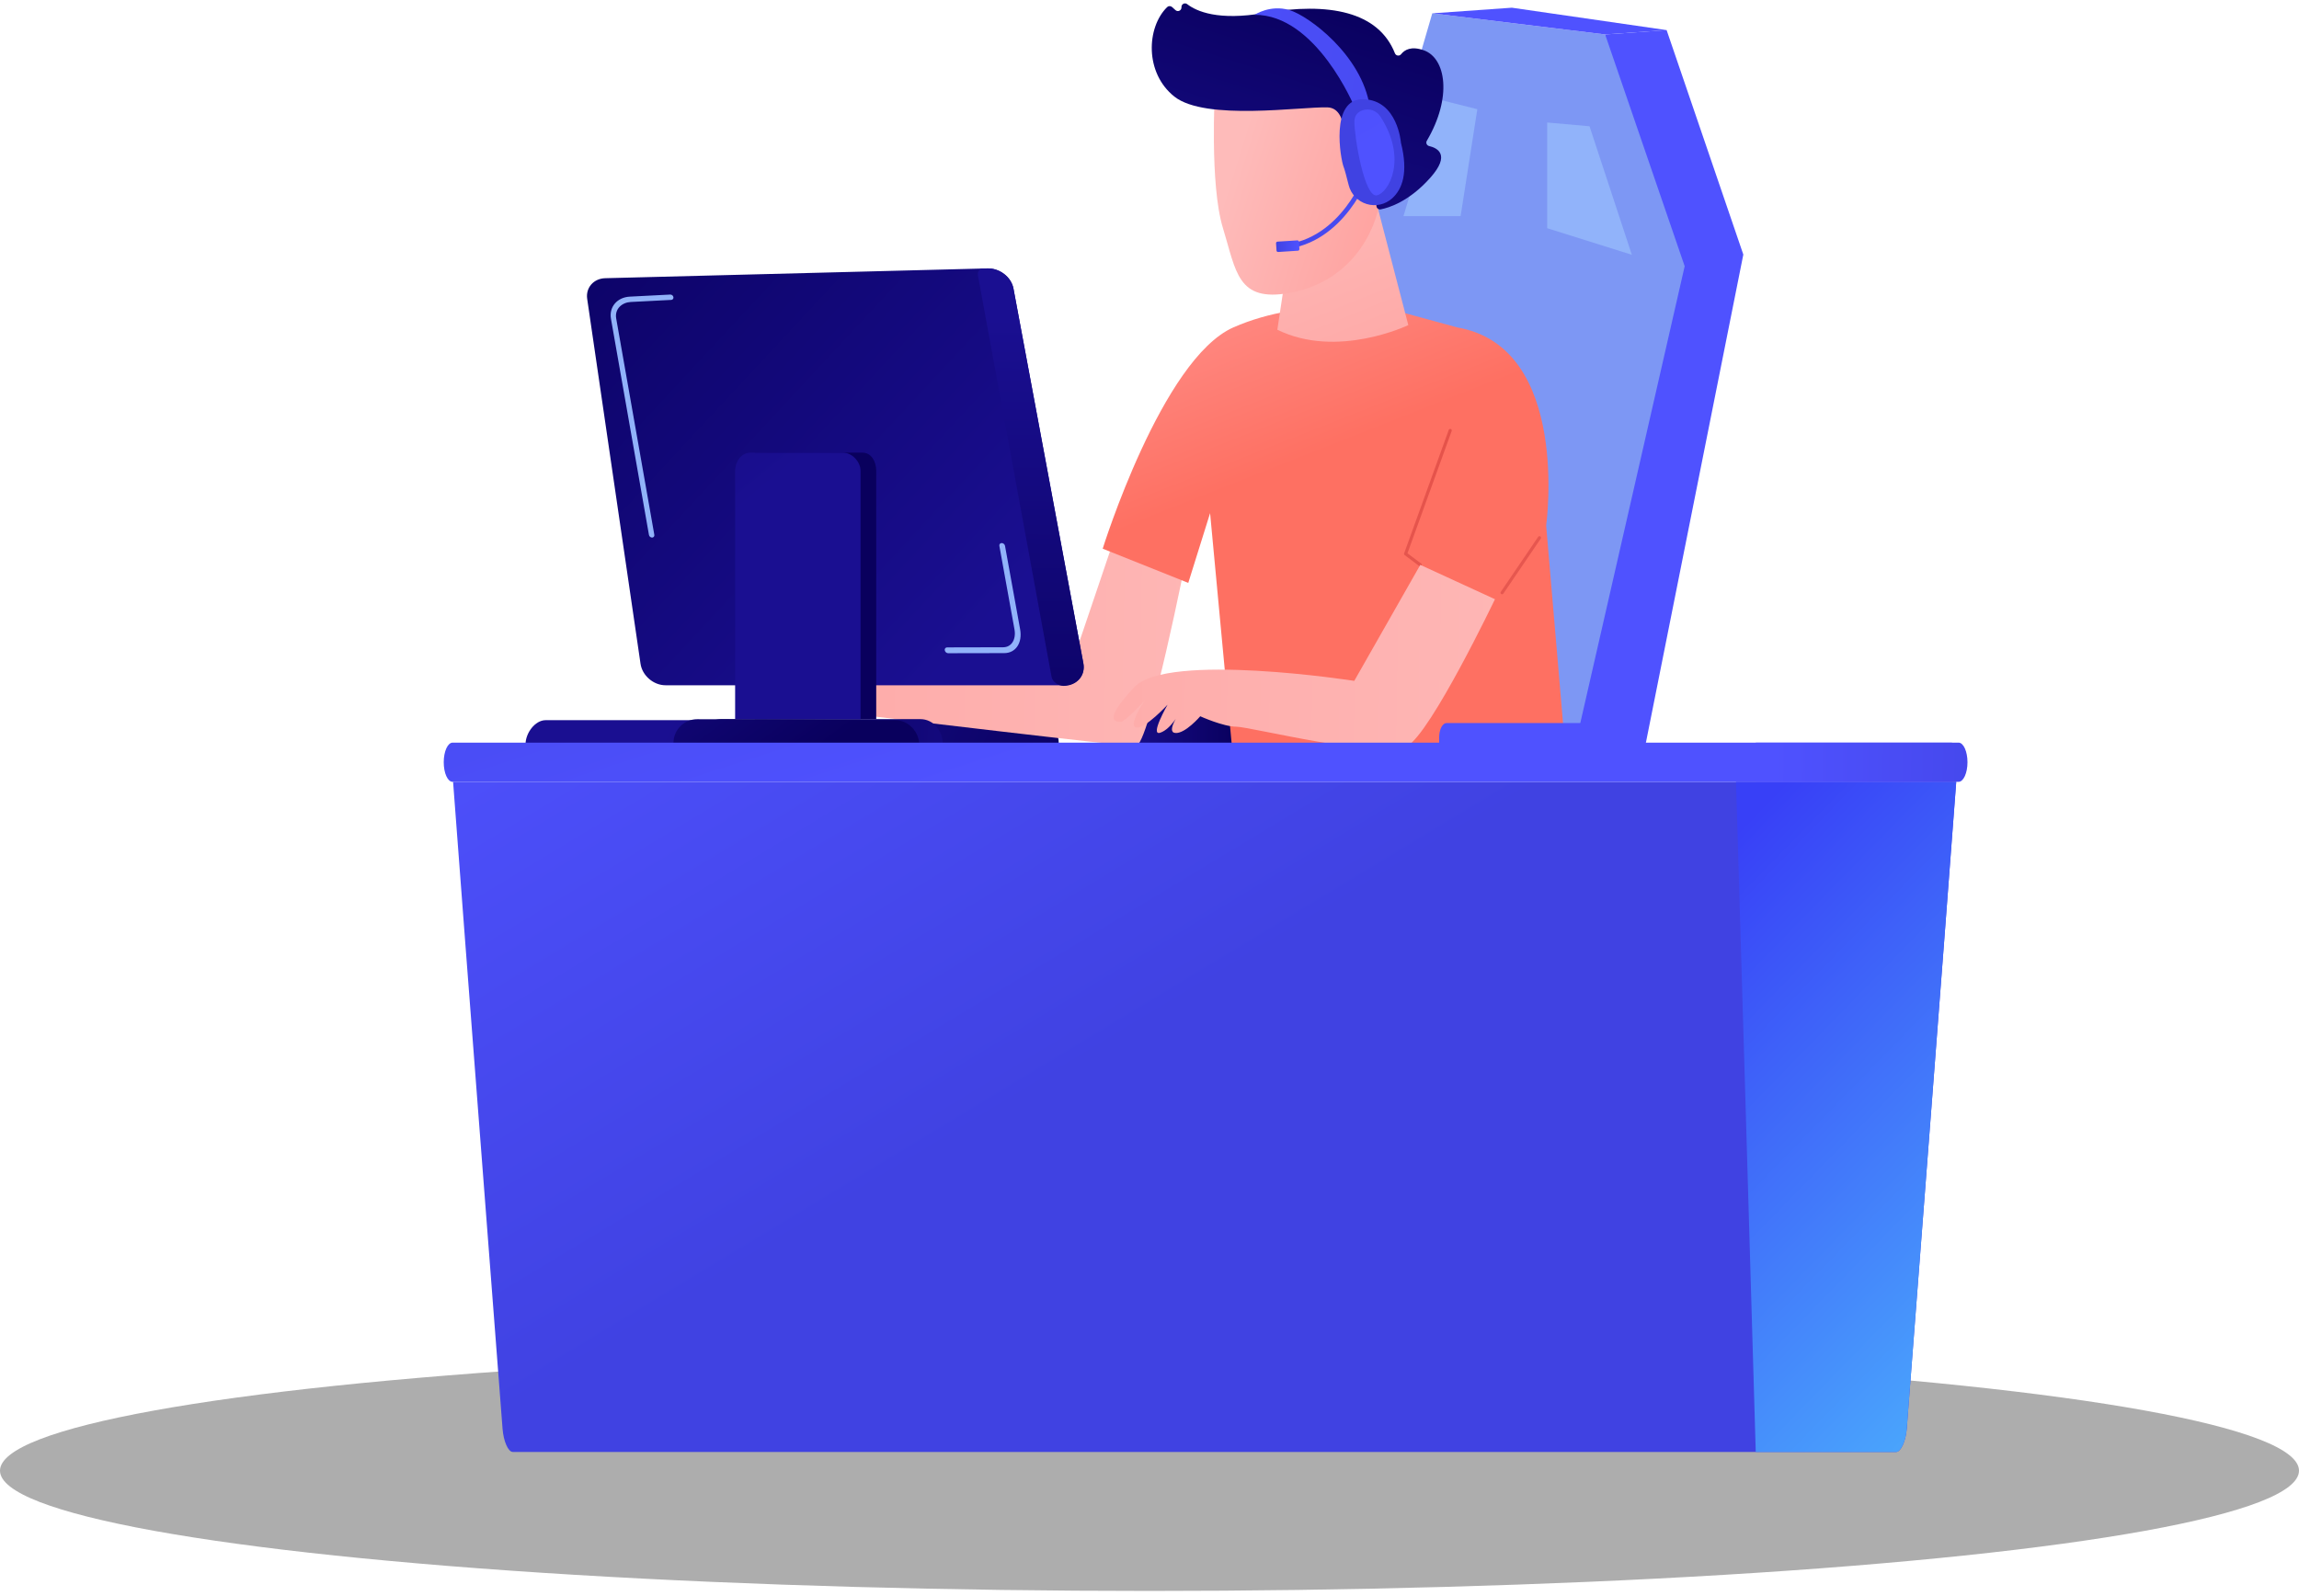 <svg xmlns="http://www.w3.org/2000/svg" width="193" height="134" viewBox="0 0 193 134" fill="none"><ellipse cx="96.5" cy="10.099" rx="96.5" ry="10.099" transform="matrix(-1 0 0 1 193 113.396)" fill="#595959" fill-opacity="0.49"></ellipse><g clip-path="url(#clip0_36_79)"><path d="M134.75 2.892L139.912 2.527L146.351 21.375L137.91 63.68L129.9 62.499L134.75 2.892Z" fill="url(#paint0_linear_36_79)"></path><path d="M103.952 60.702L114.15 22.048L120.238 1.12L134.75 2.892L141.428 22.354L132.259 62.493H103.927L103.952 60.702Z" fill="#7D97F4"></path><path d="M139.912 2.528L126.92 0.647L120.238 1.12L134.75 2.892L139.912 2.528Z" fill="url(#paint1_linear_36_79)"></path><path d="M136.992 21.395L129.886 19.163V10.288L133.439 10.602L136.992 21.395Z" fill="#91B3FA"></path><path d="M124.021 9.171L120.773 8.351L117.821 18.148H122.618L124.021 9.171Z" fill="#91B3FA"></path><path d="M45.809 60.474H87.564C88.472 60.474 88.885 61.579 88.885 62.486V62.893H44.12V62.486C44.12 61.579 44.9 60.474 45.809 60.474Z" fill="url(#paint2_linear_36_79)"></path><path d="M103.951 62.893H93.162C93.162 62.893 95.612 57.629 100.094 57.89C104.577 58.151 103.951 62.893 103.951 62.893Z" fill="url(#paint3_linear_36_79)"></path><path d="M99.606 46.725C99.606 46.725 96.475 62.658 95.343 62.658C94.21 62.658 73.23 60.147 73.23 60.147V55.604L89.825 56.214L93.834 44.373L99.606 46.725Z" fill="url(#paint4_linear_36_79)"></path><path d="M103.545 64.006H131.497L129.799 44.135C129.799 44.135 131.889 29.156 122.354 27.499C116.737 25.972 116.737 25.966 116.737 25.966C116.737 25.966 109.553 24.839 103.545 27.49C97.537 30.142 92.571 46.074 92.571 46.074L99.755 48.946L101.587 43.089L103.545 64.006Z" fill="url(#paint5_linear_36_79)"></path><path d="M115.383 16.381L118.227 27.298C118.227 27.298 112.28 30.168 107.232 27.688L108.826 17.097L115.383 16.381Z" fill="url(#paint6_linear_36_79)"></path><path d="M101.993 7.558C101.993 7.558 101.54 15.478 102.661 19.134C103.782 22.79 103.868 25.399 108.277 24.593C112.687 23.787 115.414 20.436 115.989 16.171C115.989 16.171 116.922 9.581 115.427 7.574C113.932 5.567 101.993 7.558 101.993 7.558Z" fill="url(#paint7_linear_36_79)"></path><path d="M113.628 14.127L113.354 14.11C113.271 14.105 113.19 14.083 113.116 14.046C113.042 14.008 112.976 13.956 112.923 13.892C112.87 13.828 112.83 13.754 112.807 13.674C112.784 13.594 112.777 13.51 112.788 13.428C112.957 12.084 113.141 9.078 111.448 9.017C109.265 8.939 101.19 10.177 98.587 8.11C96.085 6.123 96.247 2.309 97.973 0.604C98.027 0.548 98.101 0.516 98.179 0.513C98.257 0.51 98.333 0.537 98.391 0.589L98.683 0.852C98.728 0.892 98.783 0.917 98.843 0.926C98.902 0.934 98.962 0.924 99.016 0.898C99.07 0.872 99.115 0.83 99.144 0.778C99.174 0.726 99.188 0.667 99.184 0.607C99.179 0.549 99.191 0.492 99.219 0.441C99.246 0.39 99.288 0.348 99.339 0.321C99.389 0.293 99.447 0.281 99.505 0.286C99.562 0.29 99.618 0.312 99.663 0.347C100.456 0.961 102.277 1.757 106.117 1.094C111.576 0.153 115.718 0.976 117.104 4.475C117.123 4.525 117.156 4.569 117.198 4.602C117.24 4.635 117.29 4.657 117.343 4.664C117.397 4.672 117.451 4.665 117.5 4.644C117.55 4.623 117.593 4.59 117.625 4.547C117.918 4.178 118.481 3.847 119.539 4.228C121.378 4.89 121.932 8.163 119.784 11.816C119.759 11.855 119.744 11.9 119.74 11.947C119.737 11.994 119.744 12.04 119.761 12.084C119.779 12.127 119.806 12.166 119.842 12.197C119.877 12.227 119.919 12.249 119.964 12.261C120.655 12.419 121.806 12.976 120.076 14.922C118.286 16.935 116.586 17.451 115.907 17.581C115.867 17.589 115.826 17.588 115.786 17.579C115.746 17.57 115.709 17.553 115.676 17.529C115.643 17.506 115.615 17.475 115.594 17.441C115.574 17.406 115.56 17.367 115.555 17.327L115.094 13.971C115.087 13.926 115.071 13.884 115.047 13.846C115.022 13.809 114.989 13.778 114.951 13.755C114.912 13.731 114.869 13.717 114.825 13.713C114.78 13.709 114.735 13.714 114.693 13.73L113.628 14.127Z" fill="url(#paint8_linear_36_79)"></path><path d="M107.787 20.932C112.904 20.445 114.943 14.721 114.964 14.663L114.593 14.535C114.574 14.591 112.613 20.081 107.75 20.542L107.787 20.932Z" fill="url(#paint9_linear_36_79)"></path><path d="M107.244 20.291L108.909 20.185C108.98 20.18 109.04 20.234 109.045 20.304L109.084 20.917C109.088 20.987 109.035 21.048 108.965 21.053L107.299 21.159C107.229 21.163 107.168 21.11 107.163 21.04L107.124 20.427C107.12 20.356 107.173 20.296 107.244 20.291Z" fill="url(#paint10_linear_36_79)"></path><path d="M113.701 8.965C113.701 8.965 110.492 1.21 105.318 1.245C105.318 1.245 106.619 0.367 108.237 0.843C109.856 1.319 114.34 4.637 114.993 8.965C114.038 9.461 113.701 8.965 113.701 8.965Z" fill="url(#paint11_linear_36_79)"></path><path d="M114.474 8.331C117.347 8.418 117.608 11.987 117.608 11.987C118.245 14.501 117.719 15.892 116.869 16.657C116.583 16.914 116.236 17.093 115.861 17.175C115.486 17.258 115.095 17.243 114.728 17.13C114.361 17.017 114.029 16.812 113.765 16.533C113.5 16.254 113.313 15.912 113.22 15.539C113.05 14.857 112.878 14.205 112.786 13.98C112.565 13.434 111.6 8.243 114.474 8.331Z" fill="url(#paint12_linear_36_79)"></path><path d="M114.371 9.266C114.642 9.169 114.938 9.167 115.211 9.258C115.484 9.35 115.718 9.532 115.875 9.773C118.195 13.333 116.586 16.183 115.595 16.401C114.55 16.637 113.7 11.562 113.701 10.223C113.701 9.664 114.011 9.391 114.371 9.266Z" fill="url(#paint13_linear_36_79)"></path><path d="M126.098 49.904C126.119 49.903 126.14 49.898 126.159 49.888C126.178 49.878 126.194 49.864 126.206 49.846L129.34 45.234C129.351 45.219 129.359 45.203 129.363 45.186C129.367 45.169 129.368 45.151 129.365 45.134C129.363 45.116 129.356 45.099 129.347 45.084C129.337 45.069 129.325 45.057 129.31 45.047C129.296 45.037 129.279 45.03 129.262 45.026C129.244 45.023 129.226 45.023 129.209 45.027C129.192 45.031 129.175 45.038 129.161 45.048C129.146 45.058 129.134 45.071 129.125 45.086L125.99 49.701C125.971 49.73 125.964 49.765 125.97 49.799C125.977 49.833 125.996 49.862 126.025 49.882C126.046 49.897 126.072 49.904 126.098 49.904Z" fill="url(#paint14_linear_36_79)"></path><path d="M119.233 47.563C119.26 47.563 119.287 47.555 119.31 47.539C119.332 47.523 119.349 47.5 119.358 47.474C119.366 47.447 119.366 47.419 119.358 47.393C119.35 47.367 119.333 47.344 119.311 47.327L118.156 46.461L121.867 36.192C121.873 36.176 121.876 36.158 121.876 36.141C121.875 36.124 121.871 36.106 121.864 36.091C121.857 36.075 121.847 36.061 121.834 36.049C121.821 36.037 121.806 36.028 121.79 36.022C121.773 36.016 121.756 36.013 121.738 36.014C121.721 36.015 121.704 36.02 121.688 36.027C121.673 36.035 121.659 36.045 121.647 36.059C121.636 36.072 121.627 36.087 121.621 36.103L117.877 46.464C117.867 46.49 117.867 46.519 117.875 46.545C117.883 46.572 117.899 46.595 117.922 46.612L119.154 47.537C119.177 47.554 119.204 47.563 119.233 47.563Z" fill="url(#paint15_linear_36_79)"></path><path d="M125.501 50.317L119.233 47.433L113.69 57.173C113.69 57.173 98.017 54.736 95.229 57.696C92.442 60.655 93.75 60.612 94.098 60.612C94.446 60.612 96.057 58.871 96.057 58.871C96.057 58.871 94.644 60.995 95.404 61.091C96.163 61.186 98.017 59.175 98.017 59.175C98.017 59.175 96.492 61.83 97.406 61.526C98.321 61.222 99.064 59.784 99.064 59.784C99.064 59.784 97.845 61.487 98.674 61.551C99.502 61.614 100.76 60.147 100.76 60.147C100.76 60.147 102.697 61.024 103.807 61.024C104.918 61.024 116.107 63.818 118.131 62.657C120.155 61.496 125.501 50.317 125.501 50.317Z" fill="url(#paint16_linear_36_79)"></path><path d="M49.294 25.095L53.771 55.731C53.916 56.732 54.857 57.543 55.874 57.543H89.354C90.426 57.543 91.135 56.713 90.944 55.684L85.077 24.223C84.899 23.267 83.924 22.512 82.9 22.538L50.808 23.361C49.835 23.385 49.158 24.162 49.294 25.095Z" fill="url(#paint17_linear_36_79)"></path><path d="M82.095 23.113L88.277 56.833C88.354 57.253 88.849 57.596 89.284 57.596C90.356 57.596 91.145 56.754 90.952 55.72L85.081 24.236C84.901 23.274 83.926 22.514 82.902 22.541L82.339 22.555C82.249 22.615 82.178 22.7 82.135 22.799C82.092 22.897 82.078 23.006 82.095 23.113Z" fill="url(#paint18_linear_36_79)"></path><path d="M54.746 45.142C54.775 45.141 54.803 45.134 54.83 45.12C54.855 45.107 54.878 45.088 54.896 45.065C54.913 45.041 54.925 45.014 54.931 44.986C54.937 44.957 54.936 44.928 54.929 44.899L51.73 26.748C51.585 25.924 52.236 25.395 52.951 25.358L56.352 25.184C56.38 25.183 56.408 25.175 56.433 25.162C56.458 25.149 56.48 25.13 56.497 25.108C56.514 25.085 56.526 25.06 56.532 25.032C56.539 25.005 56.539 24.976 56.533 24.948C56.521 24.888 56.488 24.833 56.44 24.794C56.392 24.755 56.332 24.734 56.27 24.735L52.871 24.909C51.81 24.964 51.116 25.78 51.29 26.769L54.479 44.916C54.49 44.978 54.523 45.035 54.572 45.077C54.62 45.118 54.682 45.141 54.746 45.142Z" fill="#91B3FA"></path><path d="M79.594 54.852L84.306 54.843C85.272 54.843 85.845 53.979 85.639 52.84L84.371 45.84C84.359 45.774 84.325 45.715 84.274 45.671C84.223 45.628 84.159 45.603 84.091 45.601C84.061 45.6 84.031 45.606 84.004 45.619C83.977 45.632 83.952 45.65 83.933 45.674C83.915 45.697 83.901 45.725 83.895 45.755C83.889 45.784 83.889 45.815 83.897 45.844L85.164 52.843C85.319 53.701 84.912 54.35 84.218 54.352L79.51 54.363C79.479 54.362 79.449 54.368 79.421 54.381C79.393 54.394 79.369 54.413 79.35 54.437C79.331 54.461 79.318 54.489 79.312 54.518C79.306 54.548 79.307 54.579 79.315 54.609C79.327 54.675 79.361 54.735 79.412 54.779C79.463 54.824 79.527 54.849 79.594 54.852Z" fill="#91B3FA"></path><path d="M58.748 62.412V62.816L66.853 63.019H78.63C78.77 63.012 78.901 62.951 78.997 62.85C79.093 62.748 79.146 62.613 79.145 62.473C79.145 61.368 78.365 60.386 77.258 60.386H60.627C60.481 60.382 60.334 60.391 60.189 60.415C59.32 60.617 58.748 61.449 58.748 62.412Z" fill="url(#paint19_linear_36_79)"></path><path d="M56.537 62.381C56.538 62.118 56.59 61.858 56.692 61.616C56.793 61.374 56.942 61.154 57.129 60.969C57.315 60.785 57.537 60.639 57.78 60.54C58.023 60.441 58.284 60.391 58.547 60.393L60.227 60.399L66.862 60.431L75.177 60.479C76.283 60.479 77.176 61.473 77.174 62.578C77.174 62.796 76.994 63.02 76.776 63.02H56.933C56.824 62.999 56.724 62.941 56.652 62.855C56.58 62.77 56.539 62.663 56.537 62.551V62.381Z" fill="url(#paint20_linear_36_79)"></path><path d="M72.4 38.01C73.158 38.01 73.559 38.771 73.559 39.529V60.389H63.357V38.01H72.4Z" fill="url(#paint21_linear_36_79)"></path><path d="M62.993 38.01H70.764C71.522 38.01 72.243 38.771 72.243 39.529V60.389H61.714V39.529C61.711 38.771 62.235 38.01 62.993 38.01Z" fill="url(#paint22_linear_36_79)"></path><path d="M71.882 65.651H164.224C162.84 84.08 161.456 101.852 160.072 119.961C159.992 121.018 159.568 121.923 159.183 121.923H43.047C42.657 121.923 42.267 121.018 42.188 119.961C40.804 101.852 39.42 84.08 38.036 65.651H71.882Z" fill="url(#paint23_linear_36_79)"></path><path d="M145.737 65.651C146.29 84.08 146.841 103.166 147.394 121.923H159.185C159.569 121.923 159.994 121.018 160.074 119.961C161.458 101.852 162.842 84.08 164.225 65.651H145.737Z" fill="url(#paint24_linear_36_79)"></path><path d="M37.996 62.361H120.815V61.962C120.815 61.204 121.118 60.715 121.431 60.715H135.836C136.149 60.715 136.31 61.203 136.31 61.962V62.361H163.801C164.212 62.361 164.544 63.09 164.544 64.006C164.544 64.922 164.212 65.651 163.801 65.651H37.993C37.583 65.651 37.251 64.922 37.251 64.006C37.251 63.09 37.588 62.361 37.996 62.361Z" fill="url(#paint25_linear_36_79)"></path><path d="M148.076 64.006C148.076 63.097 147.74 62.36 147.326 62.36H164.419C164.833 62.36 165.169 63.097 165.169 64.006C165.169 64.914 164.833 65.651 164.419 65.651H147.323C147.74 65.651 148.076 64.915 148.076 64.006Z" fill="url(#paint26_linear_36_79)"></path></g><defs><linearGradient id="paint0_linear_36_79" x1="115.579" y1="20.249" x2="38.039" y2="-28.966" gradientUnits="userSpaceOnUse"><stop stop-color="#4F52FF"></stop><stop offset="1" stop-color="#4042E2"></stop></linearGradient><linearGradient id="paint1_linear_36_79" x1="129.182" y1="-7.612" x2="125.648" y2="-44.946" gradientUnits="userSpaceOnUse"><stop stop-color="#4F52FF"></stop><stop offset="1" stop-color="#4042E2"></stop></linearGradient><linearGradient id="paint2_linear_36_79" x1="88.911" y1="73.002" x2="57.771" y2="57.636" gradientUnits="userSpaceOnUse"><stop stop-color="#09005D"></stop><stop offset="1" stop-color="#1A0F91"></stop></linearGradient><linearGradient id="paint3_linear_36_79" x1="103.981" y1="60.387" x2="93.163" y2="60.387" gradientUnits="userSpaceOnUse"><stop stop-color="#09005D"></stop><stop offset="1" stop-color="#1A0F91"></stop></linearGradient><linearGradient id="paint4_linear_36_79" x1="114.817" y1="53.853" x2="-5.401" y2="51.849" gradientUnits="userSpaceOnUse"><stop stop-color="#FEBBBA"></stop><stop offset="1" stop-color="#FF928E"></stop></linearGradient><linearGradient id="paint5_linear_36_79" x1="103.068" y1="20.364" x2="110.136" y2="38.259" gradientUnits="userSpaceOnUse"><stop stop-color="#FF928E"></stop><stop offset="1" stop-color="#FE7062"></stop></linearGradient><linearGradient id="paint6_linear_36_79" x1="108.235" y1="14.446" x2="123.094" y2="51.177" gradientUnits="userSpaceOnUse"><stop stop-color="#FEBBBA"></stop><stop offset="1" stop-color="#FF928E"></stop></linearGradient><linearGradient id="paint7_linear_36_79" x1="103.564" y1="13.793" x2="125.344" y2="20.528" gradientUnits="userSpaceOnUse"><stop stop-color="#FEBBBA"></stop><stop offset="1" stop-color="#FF928E"></stop></linearGradient><linearGradient id="paint8_linear_36_79" x1="111.728" y1="-0.906" x2="103.42" y2="25.294" gradientUnits="userSpaceOnUse"><stop stop-color="#09005D"></stop><stop offset="1" stop-color="#1A0F91"></stop></linearGradient><linearGradient id="paint9_linear_36_79" x1="116.268" y1="21.115" x2="108.563" y2="15.89" gradientUnits="userSpaceOnUse"><stop stop-color="#4F52FF"></stop><stop offset="1" stop-color="#4042E2"></stop></linearGradient><linearGradient id="paint10_linear_36_79" x1="109.076" y1="20.658" x2="107.117" y2="20.658" gradientUnits="userSpaceOnUse"><stop stop-color="#4F52FF"></stop><stop offset="1" stop-color="#4042E2"></stop></linearGradient><linearGradient id="paint11_linear_36_79" x1="91.698" y1="1.78" x2="146.237" y2="10.792" gradientUnits="userSpaceOnUse"><stop stop-color="#4F52FF"></stop><stop offset="1" stop-color="#4042E2"></stop></linearGradient><linearGradient id="paint12_linear_36_79" x1="99.741" y1="-14.999" x2="105.872" y2="-3.898" gradientUnits="userSpaceOnUse"><stop stop-color="#4F52FF"></stop><stop offset="1" stop-color="#4042E2"></stop></linearGradient><linearGradient id="paint13_linear_36_79" x1="115.005" y1="12.143" x2="97.279" y2="-17.683" gradientUnits="userSpaceOnUse"><stop stop-color="#4F52FF"></stop><stop offset="1" stop-color="#4042E2"></stop></linearGradient><linearGradient id="paint14_linear_36_79" x1="105.287" y1="6.393" x2="141.315" y2="72.537" gradientUnits="userSpaceOnUse"><stop stop-color="#E1473D"></stop><stop offset="1" stop-color="#E9605A"></stop></linearGradient><linearGradient id="paint15_linear_36_79" x1="101.857" y1="8.262" x2="137.885" y2="74.407" gradientUnits="userSpaceOnUse"><stop stop-color="#E1473D"></stop><stop offset="1" stop-color="#E9605A"></stop></linearGradient><linearGradient id="paint16_linear_36_79" x1="144.03" y1="55.624" x2="-1.957" y2="53.191" gradientUnits="userSpaceOnUse"><stop stop-color="#FEBBBA"></stop><stop offset="1" stop-color="#FF928E"></stop></linearGradient><linearGradient id="paint17_linear_36_79" x1="40.526" y1="13.176" x2="82.773" y2="52.447" gradientUnits="userSpaceOnUse"><stop stop-color="#09005D"></stop><stop offset="1" stop-color="#1A0F91"></stop></linearGradient><linearGradient id="paint18_linear_36_79" x1="86.093" y1="68.572" x2="86.726" y2="26.765" gradientUnits="userSpaceOnUse"><stop stop-color="#09005D"></stop><stop offset="1" stop-color="#1A0F91"></stop></linearGradient><linearGradient id="paint19_linear_36_79" x1="60.517" y1="61.573" x2="91.112" y2="61.917" gradientUnits="userSpaceOnUse"><stop stop-color="#09005D"></stop><stop offset="1" stop-color="#1A0F91"></stop></linearGradient><linearGradient id="paint20_linear_36_79" x1="68.029" y1="63.855" x2="54.107" y2="45.289" gradientUnits="userSpaceOnUse"><stop stop-color="#09005D"></stop><stop offset="1" stop-color="#1A0F91"></stop></linearGradient><linearGradient id="paint21_linear_36_79" x1="66.858" y1="48.665" x2="30.183" y2="31.429" gradientUnits="userSpaceOnUse"><stop stop-color="#09005D"></stop><stop offset="1" stop-color="#1A0F91"></stop></linearGradient><linearGradient id="paint22_linear_36_79" x1="35.989" y1="12.313" x2="61.613" y2="43.244" gradientUnits="userSpaceOnUse"><stop stop-color="#09005D"></stop><stop offset="1" stop-color="#1A0F91"></stop></linearGradient><linearGradient id="paint23_linear_36_79" x1="67.991" y1="34.95" x2="98.307" y2="85.153" gradientUnits="userSpaceOnUse"><stop stop-color="#4F52FF"></stop><stop offset="1" stop-color="#4042E2"></stop></linearGradient><linearGradient id="paint24_linear_36_79" x1="189.039" y1="126.136" x2="138.71" y2="77.125" gradientUnits="userSpaceOnUse"><stop stop-color="#53D8FF"></stop><stop offset="1" stop-color="#3840F7"></stop></linearGradient><linearGradient id="paint25_linear_36_79" x1="99.566" y1="59.864" x2="84.767" y2="13.914" gradientUnits="userSpaceOnUse"><stop stop-color="#4F52FF"></stop><stop offset="1" stop-color="#4042E2"></stop></linearGradient><linearGradient id="paint26_linear_36_79" x1="148.849" y1="63.927" x2="175.64" y2="64.229" gradientUnits="userSpaceOnUse"><stop stop-color="#4F52FF"></stop><stop offset="1" stop-color="#4042E2"></stop></linearGradient><clipPath id="clip0_36_79"><rect width="127.919" height="121.635" fill="white" transform="matrix(-1 0 0 1 165.172 0.289)"></rect></clipPath></defs></svg>